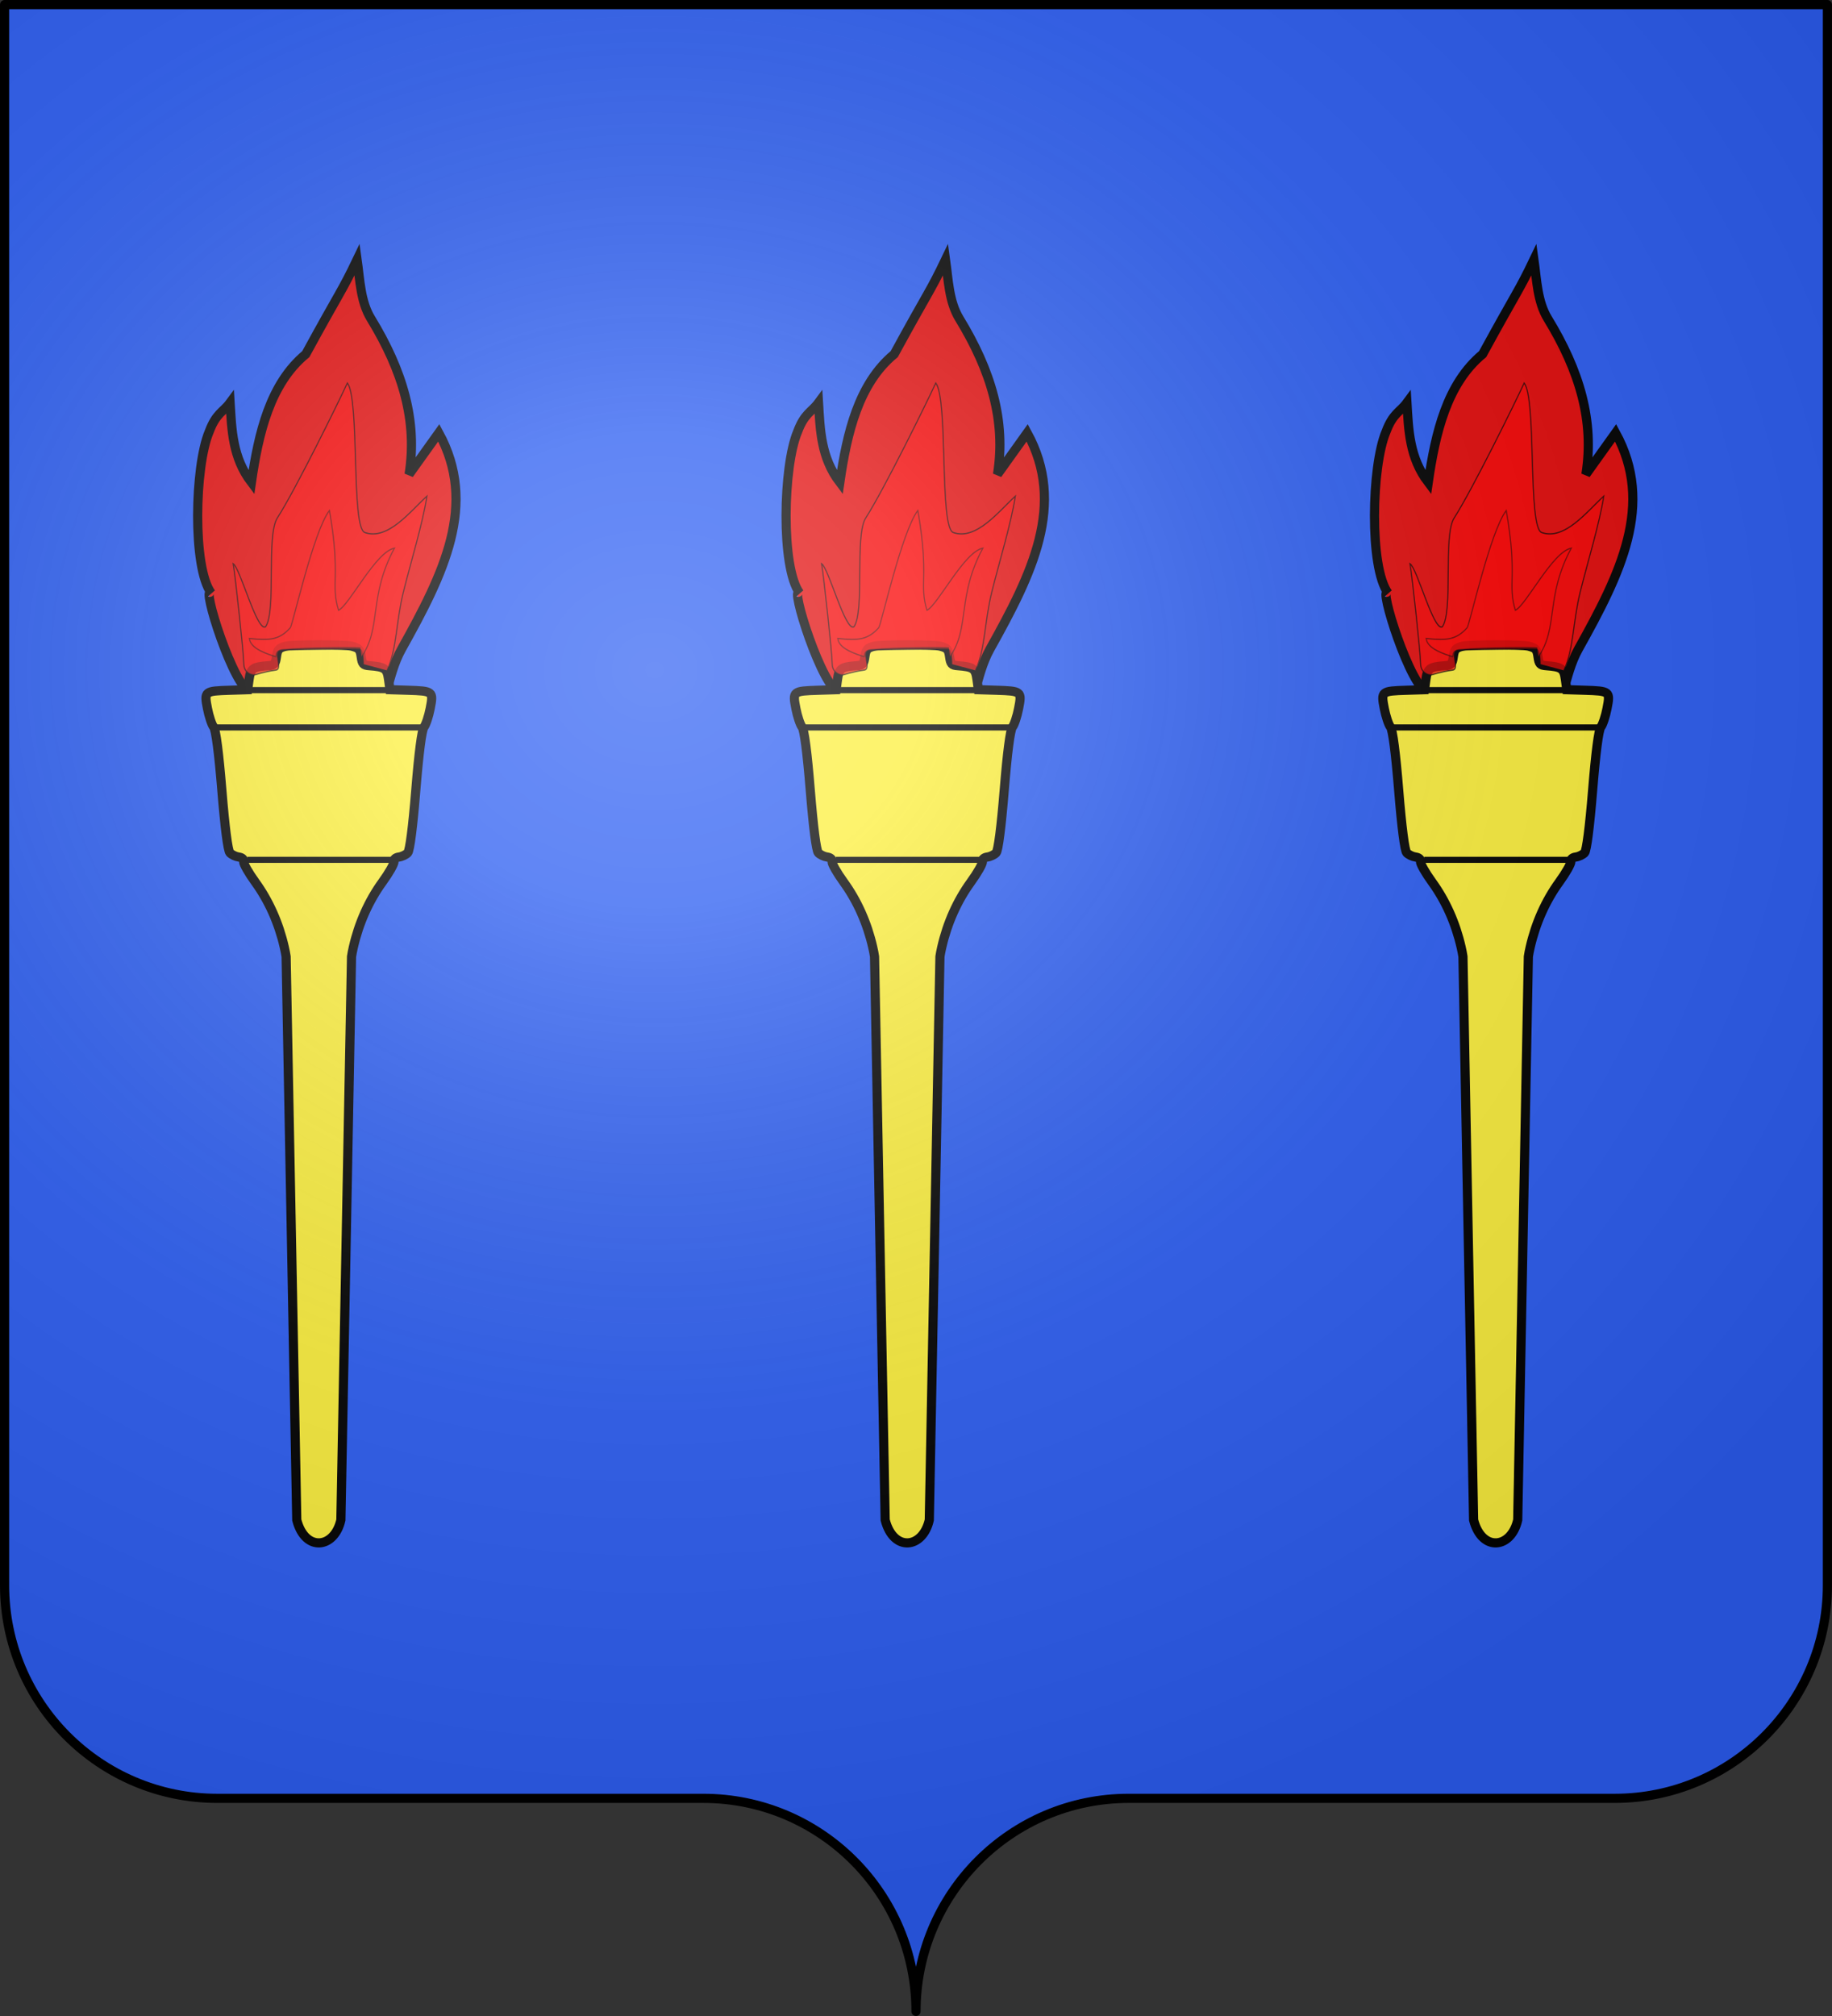 <svg xmlns="http://www.w3.org/2000/svg" xmlns:xlink="http://www.w3.org/1999/xlink" width="600.003" height="660" version="1.0"><rect width="100%" height="100%" fill="#333333" stroke="none"/><desc>Flag of Canton of Valais (Wallis)</desc><defs><radialGradient xlink:href="#a" id="b" cx="285.186" cy="200.448" r="300" fx="285.186" fy="200.448" gradientTransform="matrix(1.551 0 0 1.35 -152.894 151.099)" gradientUnits="userSpaceOnUse"/><linearGradient id="a"><stop offset="0" style="stop-color:white;stop-opacity:.314"/><stop offset=".19" style="stop-color:white;stop-opacity:.251"/><stop offset=".6" style="stop-color:#6b6b6b;stop-opacity:.125"/><stop offset="1" style="stop-color:black;stop-opacity:.125"/></linearGradient></defs><g style="display:inline"><g style="fill:#2b5df2"><g style="fill:#2b5df2;stroke:none;display:inline"><path d="M375 860.862c0-38.504 31.203-69.753 69.65-69.753h159.2c38.447 0 69.65-31.25 69.65-69.754V203.862h-597v517.493c0 38.504 31.203 69.754 69.65 69.754h159.2c38.447 0 69.65 31.25 69.65 69.753" style="fill:#2b5df2;fill-opacity:1;fill-rule:nonzero;stroke:none;stroke-width:3;stroke-linecap:round;stroke-linejoin:round;stroke-miterlimit:4;stroke-dasharray:none;stroke-dashoffset:0;stroke-opacity:1;display:inline" transform="translate(-75 -202.362)"/></g></g></g><g style="display:inline"><path d="M1024.775 230.001c-6.813-.172-21.137-45.448-16.57-41.015-7.861-10.6-6.904-52.842-.867-67.03 2.902-7.768 5.804-8.149 8.706-12.094.69 11.374.973 22.807 8.851 33.154 2.98-20.529 7.723-40.982 22.606-53.315 14.53-26.627 14.773-25.623 21.328-39.282 1.189 8.518 1.43 17.474 5.723 24.498 13.28 21.73 19.428 42.578 15.883 64.732l12.346-17.257c16.26 29.743 2.097 58.436-15.477 89.856-3.135 5.605-4.637 12.001-6.41 18.174z" style="fill:#e20909;fill-opacity:1;fill-rule:evenodd;stroke:#000;stroke-width:3.806;stroke-linecap:butt;stroke-linejoin:miter;stroke-miterlimit:4;stroke-opacity:1;stroke-dasharray:none;display:inline" transform="translate(-339.854 45.254)scale(.788)"/><path d="M1039.197 211.036c2.93-.764 24.517-.764 27.448 0 2.931.763 3.467 1.37 3.88 4.385.411 3.016.865 3.529 3.282 3.71 6.55.492 7.473 1.141 8.094 5.69l.586 4.287 7.348.232c10.63.335 10.757.438 9.369 7.58-.634 3.26-1.79 6.735-2.572 7.721-.907 1.146-2.14 10.644-3.412 26.29-1.246 15.33-2.497 25.035-3.343 25.94-.743.796-2.38 1.587-3.64 1.76-1.428.194-2.206.902-2.072 1.884.118.864-2.04 4.679-4.796 8.476-5.693 7.847-9.817 17.09-12.11 27.146-.344 1.507-.592 2.782-.745 3.844l-4.427 234.088c-2.713 11.993-14.904 13.351-18.332 0l-4.427-234.088c-.153-1.062-.401-2.337-.745-3.844-2.294-10.057-6.417-19.3-12.11-27.146-2.756-3.797-4.914-7.612-4.796-8.476.134-.982-.645-1.69-2.073-1.885-1.258-.172-2.896-.963-3.64-1.759-.845-.905-2.096-10.61-3.342-25.94-1.272-15.646-2.505-25.144-3.412-26.29-.781-.986-1.939-4.461-2.572-7.72-1.388-7.143-1.26-7.246 9.368-7.581l7.35-.232.585-4.286c.621-4.55 1.544-5.199 8.094-5.69 2.417-.182 2.87-.695 3.282-3.71.412-3.017.949-3.623 3.88-4.386z" style="fill:#fcef3c;fill-opacity:1;stroke:#000;stroke-width:3.806;stroke-miterlimit:4;stroke-opacity:1;stroke-dasharray:none" transform="translate(-339.854 45.254)scale(.788)"/><g style="fill:red;fill-opacity:1;stroke:#000;stroke-width:1.822;stroke-miterlimit:4;stroke-opacity:1;stroke-dasharray:none"><path d="M399.48 431.116c-.146-.626-.756-4.931-2.142-5.034-1.408-.103-30.585 3.299-31.798 3.527-3.989.753 1.796 6.53-1.455 7.224-4.568.975-7.736 2.374-8.377 2.517-1.158.26-4.422-.2-4.942-3.507-.629-4.002-7.475-29.479-9.105-34.242 3.057 1.168 12.951 22.76 16.202 20.585 3.74-6.03-4.193-31.745-.43-38.326 6-10.495 19.351-42.84 21.98-49.767 5.916 5.272 8.344 50.118 14.302 51.243 9.8 1.851 17.427-9.204 23.51-15.192-.446 9.87-3.254 22.804-4.948 34.15-1.616 10.826.13 19.947-2.874 28.05" style="opacity:.7;fill:red;fill-opacity:1;fill-rule:evenodd;stroke:#000;stroke-width:.456;stroke-linecap:butt;stroke-linejoin:miter;stroke-miterlimit:4;stroke-opacity:1;stroke-dasharray:none" transform="matrix(.794 .094 -.11 .929 234.69 -220.65)"/><path d="M397.477 425.639c-.533-.122-21.795 1.982-31.52 3.832-3.39.645-2.01 2.724-2.485 2.656-3.493-.506-10.704-1.66-11.645-5.23 8.848-.067 12.476-.936 16.162-5.41.858-1.112 4.733-34.369 10.264-42.348 7.948 22.71 3.91 25.308 8.5 34.297 4.177-2.2 12.254-21.818 19.765-23.888-8.319 18.013-1.303 28.005-8.16 39.103" style="opacity:.5;fill:red;fill-opacity:1;fill-rule:evenodd;stroke:#000;stroke-width:.456;stroke-linecap:butt;stroke-linejoin:miter;stroke-miterlimit:4;stroke-opacity:1;stroke-dasharray:none" transform="matrix(.794 .094 -.11 .929 234.69 -220.65)"/></g><path d="M1022.596 229.297h61.5M1023.195 299.797h62M1010.195 244.797h87" style="fill:none;stroke:#000;stroke-width:2.537;stroke-linecap:butt;stroke-linejoin:miter;stroke-miterlimit:4;stroke-opacity:1;stroke-dasharray:none" transform="translate(-339.854 45.254)scale(.788)"/><path d="M1024.775 230.001c-6.813-.172-21.137-45.448-16.57-41.015-7.861-10.6-6.904-52.842-.867-67.03 2.902-7.768 5.804-8.149 8.706-12.094.69 11.374.973 22.807 8.851 33.154 2.98-20.529 7.723-40.982 22.606-53.315 14.53-26.627 14.773-25.623 21.328-39.282 1.189 8.518 1.43 17.474 5.723 24.498 13.28 21.73 19.428 42.578 15.883 64.732l12.346-17.257c16.26 29.743 2.097 58.436-15.477 89.856-3.135 5.605-4.637 12.001-6.41 18.174z" style="fill:#e20909;fill-opacity:1;fill-rule:evenodd;stroke:#000;stroke-width:3.806;stroke-linecap:butt;stroke-linejoin:miter;stroke-miterlimit:4;stroke-opacity:1;stroke-dasharray:none;display:inline" transform="translate(-532.568 45.254)scale(.788)"/><path d="M1039.197 211.036c2.93-.764 24.517-.764 27.448 0 2.931.763 3.467 1.37 3.88 4.385.411 3.016.865 3.529 3.282 3.71 6.55.492 7.473 1.141 8.094 5.69l.586 4.287 7.348.232c10.63.335 10.757.438 9.369 7.58-.634 3.26-1.79 6.735-2.572 7.721-.907 1.146-2.14 10.644-3.412 26.29-1.246 15.33-2.497 25.035-3.343 25.94-.743.796-2.38 1.587-3.64 1.76-1.428.194-2.206.902-2.072 1.884.118.864-2.04 4.679-4.796 8.476-5.693 7.847-9.817 17.09-12.11 27.146-.344 1.507-.592 2.782-.745 3.844l-4.427 234.088c-2.713 11.993-14.904 13.351-18.332 0l-4.427-234.088c-.153-1.062-.401-2.337-.745-3.844-2.294-10.057-6.417-19.3-12.11-27.146-2.756-3.797-4.914-7.612-4.796-8.476.134-.982-.645-1.69-2.073-1.885-1.258-.172-2.896-.963-3.64-1.759-.845-.905-2.096-10.61-3.342-25.94-1.272-15.646-2.505-25.144-3.412-26.29-.781-.986-1.939-4.461-2.572-7.72-1.388-7.143-1.26-7.246 9.368-7.581l7.35-.232.585-4.286c.621-4.55 1.544-5.199 8.094-5.69 2.417-.182 2.87-.695 3.282-3.71.412-3.017.949-3.623 3.88-4.386z" style="fill:#fcef3c;fill-opacity:1;stroke:#000;stroke-width:3.806;stroke-miterlimit:4;stroke-opacity:1;stroke-dasharray:none" transform="translate(-532.568 45.254)scale(.788)"/><g style="fill:red;fill-opacity:1;stroke:#000;stroke-width:1.822;stroke-miterlimit:4;stroke-opacity:1;stroke-dasharray:none"><path d="M399.48 431.116c-.146-.626-.756-4.931-2.142-5.034-1.408-.103-30.585 3.299-31.798 3.527-3.989.753 1.796 6.53-1.455 7.224-4.568.975-7.736 2.374-8.377 2.517-1.158.26-4.422-.2-4.942-3.507-.629-4.002-7.475-29.479-9.105-34.242 3.057 1.168 12.951 22.76 16.202 20.585 3.74-6.03-4.193-31.745-.43-38.326 6-10.495 19.351-42.84 21.98-49.767 5.916 5.272 8.344 50.118 14.302 51.243 9.8 1.851 17.427-9.204 23.51-15.192-.446 9.87-3.254 22.804-4.948 34.15-1.616 10.826.13 19.947-2.874 28.05" style="opacity:.7;fill:red;fill-opacity:1;fill-rule:evenodd;stroke:#000;stroke-width:.456;stroke-linecap:butt;stroke-linejoin:miter;stroke-miterlimit:4;stroke-opacity:1;stroke-dasharray:none" transform="matrix(.794 .094 -.11 .929 41.977 -220.65)"/><path d="M397.477 425.639c-.533-.122-21.795 1.982-31.52 3.832-3.39.645-2.01 2.724-2.485 2.656-3.493-.506-10.704-1.66-11.645-5.23 8.848-.067 12.476-.936 16.162-5.41.858-1.112 4.733-34.369 10.264-42.348 7.948 22.71 3.91 25.308 8.5 34.297 4.177-2.2 12.254-21.818 19.765-23.888-8.319 18.013-1.303 28.005-8.16 39.103" style="opacity:.5;fill:red;fill-opacity:1;fill-rule:evenodd;stroke:#000;stroke-width:.456;stroke-linecap:butt;stroke-linejoin:miter;stroke-miterlimit:4;stroke-opacity:1;stroke-dasharray:none" transform="matrix(.794 .094 -.11 .929 41.977 -220.65)"/></g><path d="M1022.596 229.297h61.5M1023.195 299.797h62M1010.195 244.797h87" style="fill:none;stroke:#000;stroke-width:2.537;stroke-linecap:butt;stroke-linejoin:miter;stroke-miterlimit:4;stroke-opacity:1;stroke-dasharray:none" transform="translate(-532.568 45.254)scale(.788)"/><path d="M1024.775 230.001c-6.813-.172-21.137-45.448-16.57-41.015-7.861-10.6-6.904-52.842-.867-67.03 2.902-7.768 5.804-8.149 8.706-12.094.69 11.374.973 22.807 8.851 33.154 2.98-20.529 7.723-40.982 22.606-53.315 14.53-26.627 14.773-25.623 21.328-39.282 1.189 8.518 1.43 17.474 5.723 24.498 13.28 21.73 19.428 42.578 15.883 64.732l12.346-17.257c16.26 29.743 2.097 58.436-15.477 89.856-3.135 5.605-4.637 12.001-6.41 18.174z" style="fill:#e20909;fill-opacity:1;fill-rule:evenodd;stroke:#000;stroke-width:3.806;stroke-linecap:butt;stroke-linejoin:miter;stroke-miterlimit:4;stroke-opacity:1;stroke-dasharray:none;display:inline" transform="translate(-725.282 45.254)scale(.788)"/><path d="M1039.197 211.036c2.93-.764 24.517-.764 27.448 0 2.931.763 3.467 1.37 3.88 4.385.411 3.016.865 3.529 3.282 3.71 6.55.492 7.473 1.141 8.094 5.69l.586 4.287 7.348.232c10.63.335 10.757.438 9.369 7.58-.634 3.26-1.79 6.735-2.572 7.721-.907 1.146-2.14 10.644-3.412 26.29-1.246 15.33-2.497 25.035-3.343 25.94-.743.796-2.38 1.587-3.64 1.76-1.428.194-2.206.902-2.072 1.884.118.864-2.04 4.679-4.796 8.476-5.693 7.847-9.817 17.09-12.11 27.146-.344 1.507-.592 2.782-.745 3.844l-4.427 234.088c-2.713 11.993-14.904 13.351-18.332 0l-4.427-234.088c-.153-1.062-.401-2.337-.745-3.844-2.294-10.057-6.417-19.3-12.11-27.146-2.756-3.797-4.914-7.612-4.796-8.476.134-.982-.645-1.69-2.073-1.885-1.258-.172-2.896-.963-3.64-1.759-.845-.905-2.096-10.61-3.342-25.94-1.272-15.646-2.505-25.144-3.412-26.29-.781-.986-1.939-4.461-2.572-7.72-1.388-7.143-1.26-7.246 9.368-7.581l7.35-.232.585-4.286c.621-4.55 1.544-5.199 8.094-5.69 2.417-.182 2.87-.695 3.282-3.71.412-3.017.949-3.623 3.88-4.386z" style="fill:#fcef3c;fill-opacity:1;stroke:#000;stroke-width:3.806;stroke-miterlimit:4;stroke-opacity:1;stroke-dasharray:none" transform="translate(-725.282 45.254)scale(.788)"/><g style="fill:red;fill-opacity:1;stroke:#000;stroke-width:1.822;stroke-miterlimit:4;stroke-opacity:1;stroke-dasharray:none"><path d="M399.48 431.116c-.146-.626-.756-4.931-2.142-5.034-1.408-.103-30.585 3.299-31.798 3.527-3.989.753 1.796 6.53-1.455 7.224-4.568.975-7.736 2.374-8.377 2.517-1.158.26-4.422-.2-4.942-3.507-.629-4.002-7.475-29.479-9.105-34.242 3.057 1.168 12.951 22.76 16.202 20.585 3.74-6.03-4.193-31.745-.43-38.326 6-10.495 19.351-42.84 21.98-49.767 5.916 5.272 8.344 50.118 14.302 51.243 9.8 1.851 17.427-9.204 23.51-15.192-.446 9.87-3.254 22.804-4.948 34.15-1.616 10.826.13 19.947-2.874 28.05" style="opacity:.7;fill:red;fill-opacity:1;fill-rule:evenodd;stroke:#000;stroke-width:.456;stroke-linecap:butt;stroke-linejoin:miter;stroke-miterlimit:4;stroke-opacity:1;stroke-dasharray:none" transform="matrix(.794 .094 -.11 .929 -150.737 -220.65)"/><path d="M397.477 425.639c-.533-.122-21.795 1.982-31.52 3.832-3.39.645-2.01 2.724-2.485 2.656-3.493-.506-10.704-1.66-11.645-5.23 8.848-.067 12.476-.936 16.162-5.41.858-1.112 4.733-34.369 10.264-42.348 7.948 22.71 3.91 25.308 8.5 34.297 4.177-2.2 12.254-21.818 19.765-23.888-8.319 18.013-1.303 28.005-8.16 39.103" style="opacity:.5;fill:red;fill-opacity:1;fill-rule:evenodd;stroke:#000;stroke-width:.456;stroke-linecap:butt;stroke-linejoin:miter;stroke-miterlimit:4;stroke-opacity:1;stroke-dasharray:none" transform="matrix(.794 .094 -.11 .929 -150.737 -220.65)"/></g><path d="M1022.596 229.297h61.5M1023.195 299.797h62M1010.195 244.797h87" style="fill:none;stroke:#000;stroke-width:2.537;stroke-linecap:butt;stroke-linejoin:miter;stroke-miterlimit:4;stroke-opacity:1;stroke-dasharray:none" transform="translate(-725.282 45.254)scale(.788)"/></g><g style="display:inline"><path d="M76.5 203.862v517.491c0 38.505 31.203 69.755 69.65 69.755h159.2c38.447 0 69.65 31.25 69.65 69.754 0-38.504 31.203-69.754 69.65-69.754h159.2c38.447 0 69.65-31.25 69.65-69.755v-517.49z" style="fill:url(#b);fill-opacity:1;fill-rule:evenodd;stroke:none;stroke-width:3;stroke-linecap:butt;stroke-linejoin:miter;stroke-miterlimit:4;stroke-dasharray:none;stroke-opacity:1;display:inline" transform="translate(-75 -202.362)"/></g><g style="display:inline"><path d="M302.06 658.5c0-38.504 31.203-69.753 69.65-69.753h159.2c38.446 0 69.65-31.25 69.65-69.754V1.5h-597v517.493c0 38.504 31.203 69.754 69.65 69.754h159.2c38.446 0 69.65 31.25 69.65 69.753" style="fill:none;fill-opacity:1;fill-rule:nonzero;stroke:#000;stroke-width:3;stroke-linecap:round;stroke-linejoin:round;stroke-miterlimit:4;stroke-dasharray:none;stroke-dashoffset:0;stroke-opacity:1;display:inline" transform="translate(-2.06)"/></g></svg>